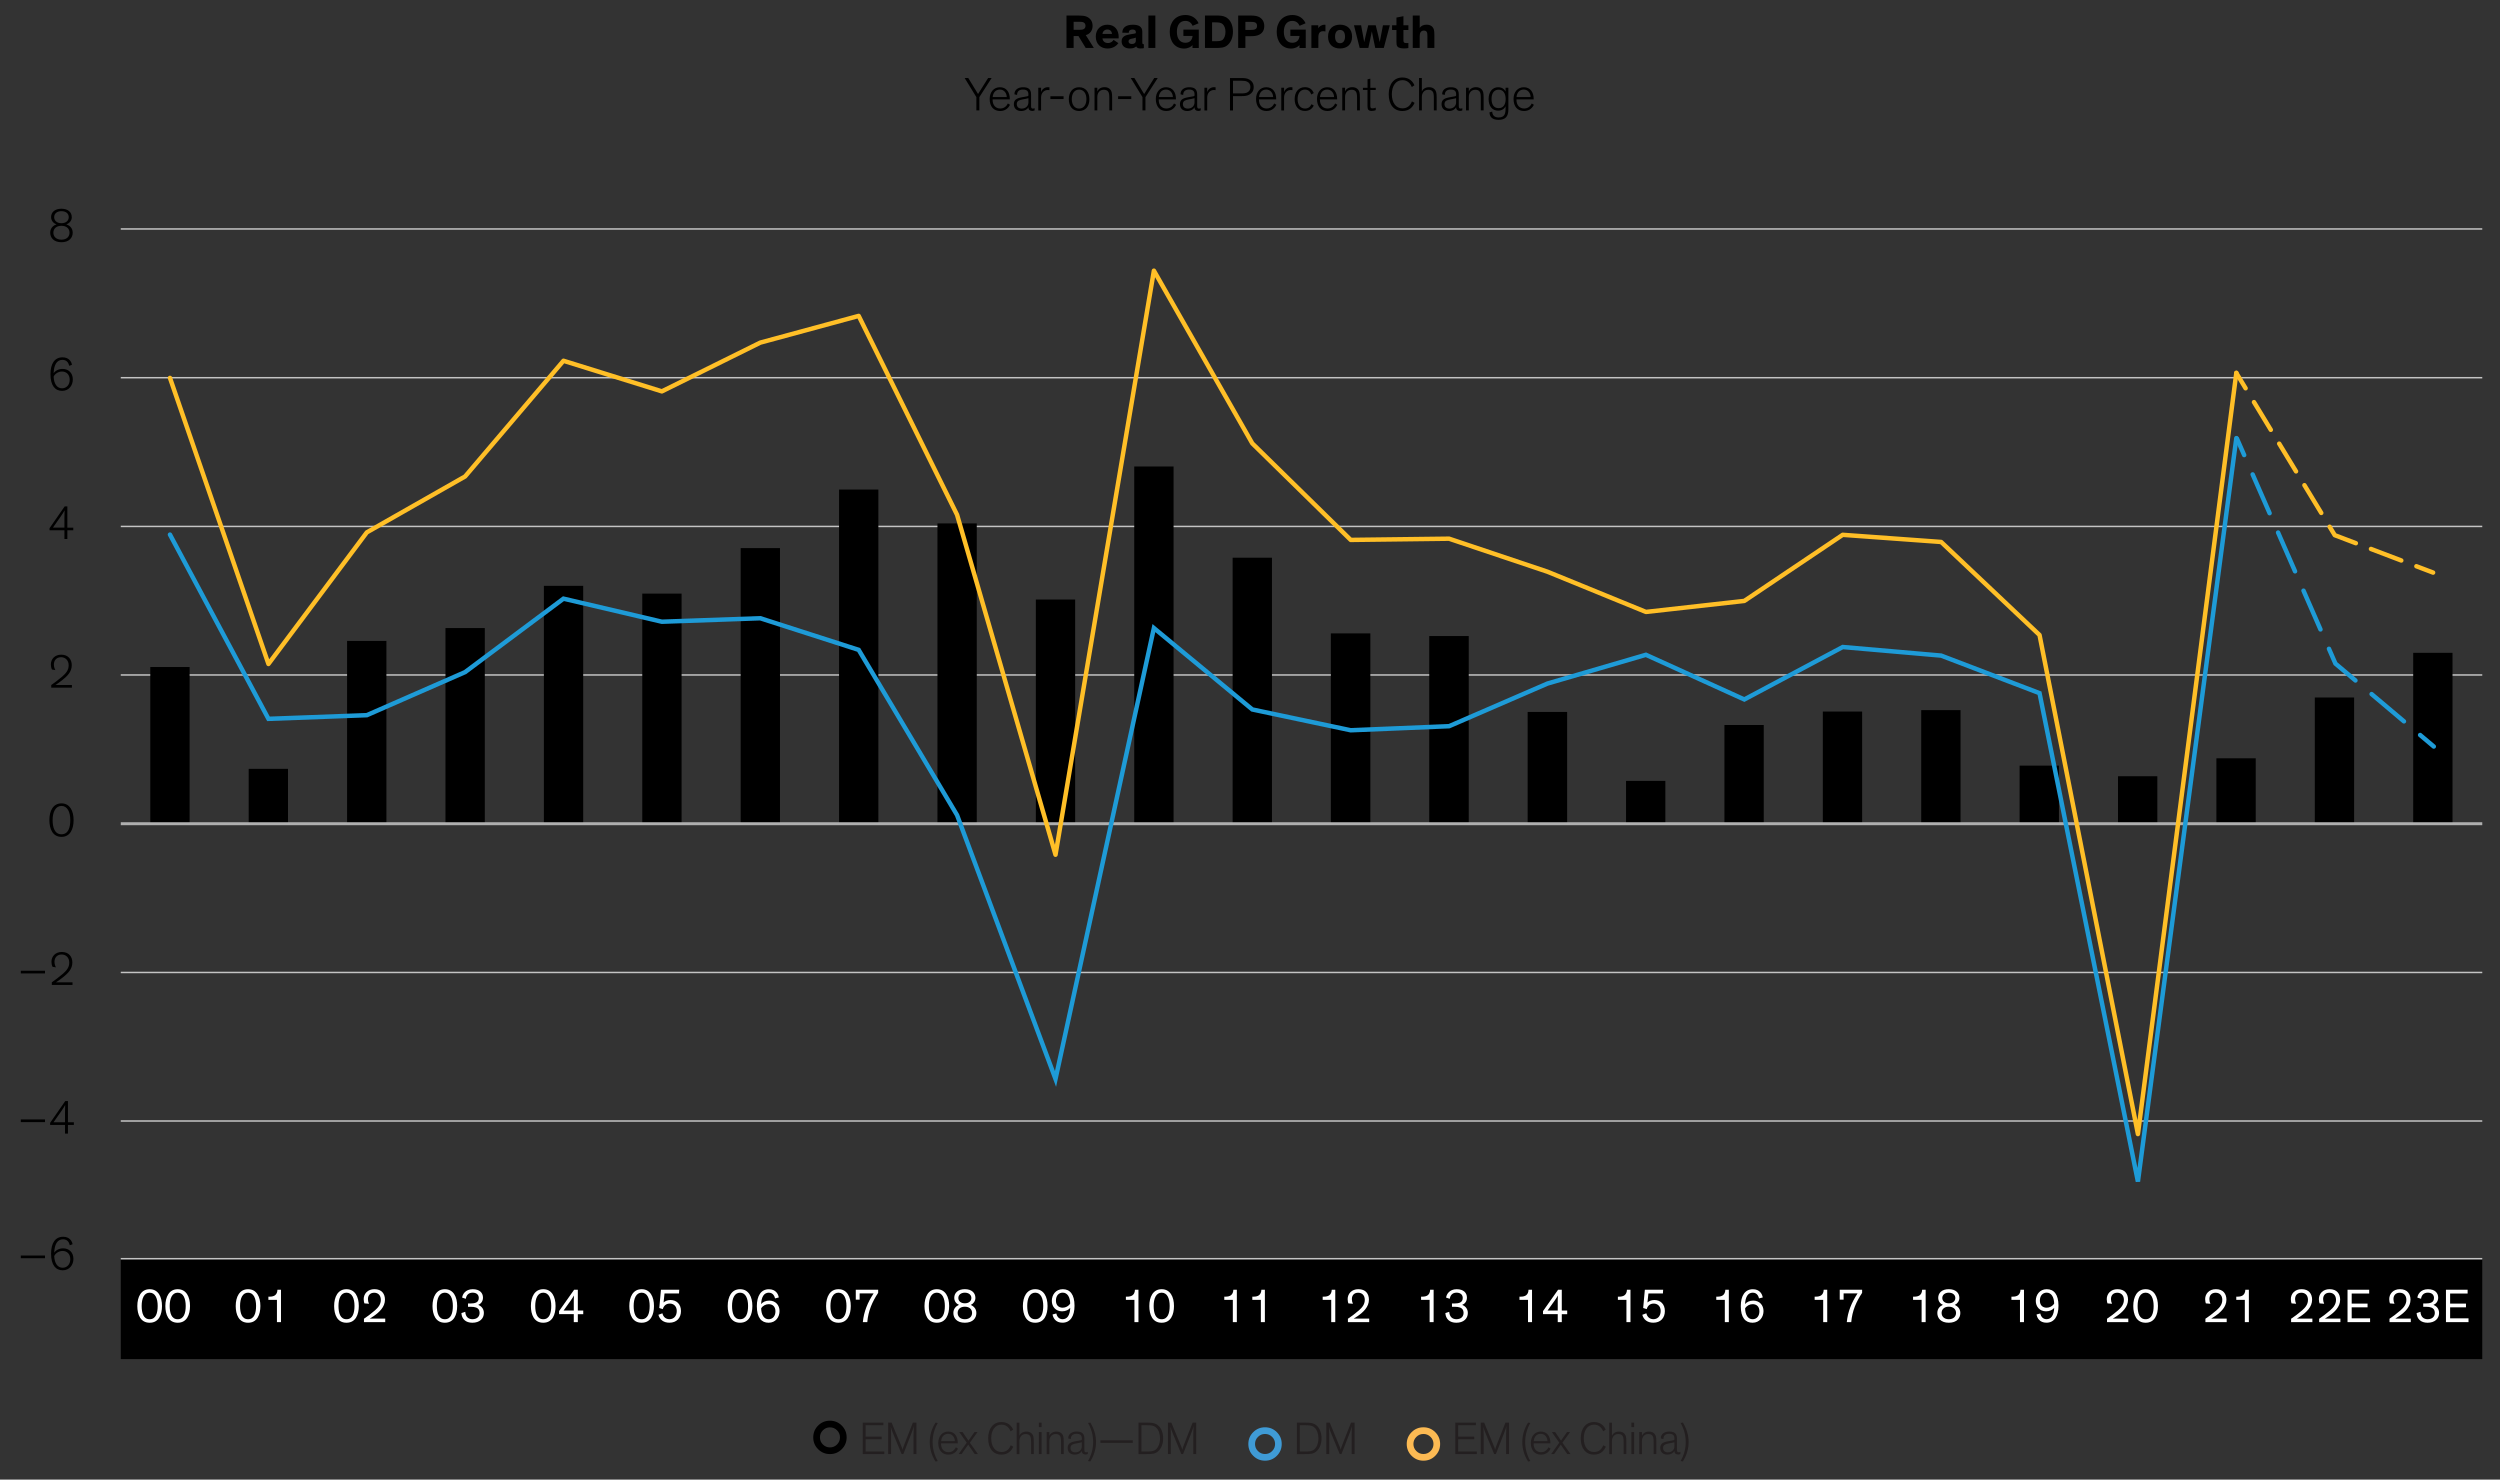 <?xml version="1.0" encoding="UTF-8"?><svg xmlns="http://www.w3.org/2000/svg" viewBox="0 0 840 497.14"><rect x="0" y="0" width="840" height="497.14" fill="#333333" stroke="none"/><defs><style>.f{fill:#fff;}.g{stroke-dasharray:0 0 0 0 0 0 14.21 7.11 14.21 7.11 14.21 7.11;}.g,.h,.i,.j,.k,.l,.m,.n{fill:none;}.g,.h,.k,.l,.m,.n{stroke-linecap:round;stroke-width:1.5px;}.g,.m,.n{stroke:#1e9bd7;}.h,.k,.l{stroke:#ffbf27;stroke-linejoin:round;}.o{fill:#fcba53;}.i{stroke:#afafaf;}.p{fill:#3f9bd6;}.j{stroke:#c4c4c4;stroke-width:.5px;}.k{stroke-dasharray:0 0 0 0 10.89 5.44 10.89 5.44;}.l{stroke-dasharray:0 0 0 0 0 0 10.89 5.44 10.89 5.44 10.89 5.44;}.m{stroke-dasharray:0 0 0 0 14.21 7.11 14.21 7.11;}.q{fill:#231f20;}</style></defs><g id="a"/><g id="b"/><g id="c"/><g id="d"/><g id="e"><rect x="40.58" y="423.16" width="793.46" height="33.5"/><line class="j" x1="40.58" y1="422.92" x2="834.04" y2="422.92"/><line class="j" x1="40.58" y1="376.66" x2="834.04" y2="376.66"/><line class="j" x1="40.58" y1="326.75" x2="834.04" y2="326.75"/><line class="j" x1="40.58" y1="226.79" x2="834.04" y2="226.79"/><line class="j" x1="40.58" y1="176.88" x2="834.04" y2="176.88"/><line class="j" x1="40.58" y1="126.91" x2="834.04" y2="126.91"/><line class="j" x1="40.58" y1="76.93" x2="834.04" y2="76.93"/><path d="M50.5,224.12h13.21v52.65h-13.21v-52.65h0Zm33.06,34.21h13.21v18.44h-13.21v-18.44h0Zm33.06-42.98h13.21v61.43h-13.21v-61.43h0Zm33.06-4.32h13.21v65.74h-13.21v-65.74h0Zm33.06-14.19h13.21v79.94h-13.21v-79.94h0Zm33.06,2.61h13.21v77.33h-13.21v-77.33h0Zm33.06-15.29h13.21v92.62h-13.21v-92.62h0Zm33.06-19.67h13.21v112.29h-13.21v-112.29h0Zm33.06,11.38h13.21v100.91h-13.21v-100.91h0Zm33.06,25.57h13.21v75.34h-13.21v-75.34h0Zm33.06-44.7h13.21v120.04h-13.21v-120.04h0Zm33.06,30.65h13.21v89.4h-13.21v-89.4h0Zm33,25.43h13.27v63.96h-13.27v-63.96h0Zm33.06,.89h13.27v63.07h-13.27v-63.07h0Zm33.06,25.5h13.27v37.57h-13.27v-37.57h0Zm33.06,23.17h13.21v14.4h-13.21v-14.4h0Zm33.06-18.78h13.21v33.18h-13.21v-33.18h0Zm33.06-4.52h13.21v37.71h-13.21v-37.71h0Zm33.06-.48h13.21v38.19h-13.21v-38.19h0Zm33.06,18.65h13.21v19.54h-13.21v-19.54h0Zm33.06,3.57h13.21v15.97h-13.21v-15.97h0Zm33.06-6.03h13.21v22.01h-13.21v-22.01h0Zm33.06-20.43h13.21v42.44h-13.21v-42.44h0Zm33.06-15.01h13.21v57.45h-13.21v-57.45h0Z"/><line class="i" x1="40.58" y1="276.77" x2="834.04" y2="276.77"/><polyline class="n" points="57.11 179.63 90.2 241.53 123.26 240.3 156.27 225.83 189.33 201.15 222.39 208.9 255.46 207.73 288.52 218.36 321.58 273.89 354.65 362.53 387.71 211.03 420.77 238.38 453.84 245.37 486.9 244 519.96 229.67 553.03 220.01 586.09 235.02 619.15 217.4 652.22 220.28 685.28 232.9 718.34 397.01 751.41 147.21"/><polyline class="h" points="57.11 126.98 90.2 223.09 123.26 178.87 156.27 160.09 189.33 121.22 222.39 131.5 255.46 115.12 288.52 106.14 321.58 172.98 354.65 287.19 387.71 90.95 420.77 148.98 453.84 181.41 486.9 181 519.96 192.1 553.03 205.61 586.09 201.91 619.15 179.7 652.22 182.1 685.28 213.36 718.34 381.04 751.41 125.26"/><g><g><path d="M273.25,482.96c0-1.55,.55-2.88,1.64-3.97s2.42-1.64,3.97-1.64,2.88,.55,3.97,1.64c1.1,1.1,1.64,2.42,1.64,3.97s-.55,2.88-1.64,3.97c-1.09,1.1-2.42,1.64-3.97,1.64s-2.88-.55-3.97-1.64c-1.1-1.09-1.64-2.42-1.64-3.97Zm2.25,0c0,.93,.33,1.73,.99,2.38,.66,.66,1.45,.99,2.38,.99s1.73-.33,2.38-.99c.66-.66,.99-1.45,.99-2.38s-.33-1.73-.99-2.38c-.66-.66-1.45-.99-2.38-.99s-1.72,.33-2.38,.99c-.66,.66-.99,1.45-.99,2.38Z"/><path class="q" d="M297.12,488.57h-7.24v-10.57h6.93v.87h-5.96v3.83h5.39v.89h-5.39v4.12h6.27v.87Z"/><path class="q" d="M303.53,488.57h-.59l-2.86-6.9c-.42-1.01-.62-1.65-.76-2.18h-.02c.06,.48,.11,1.49,.11,2.41v6.67h-.98v-10.57h1.15l3.09,7.46c.29,.71,.51,1.21,.59,1.62h.02c.08-.42,.22-.86,.51-1.6l2.94-7.48h1.2v10.57h-.98v-6.39c0-.92,.05-2.44,.09-2.89h-.02c-.11,.42-.37,1.31-.78,2.32l-2.72,6.97Z"/><path class="q" d="M314.33,491.06c-1.31-2.07-1.94-4.26-1.94-6.5s.62-4.45,1.93-6.56l.78,.11c-1.15,1.96-1.74,4.18-1.74,6.41s.58,4.42,1.74,6.41l-.76,.14Z"/><path class="q" d="M321.89,486.75c-.42,.84-1.34,2.01-3.22,2.01-2.08,0-3.42-1.42-3.42-3.93,0-2.25,1.35-3.83,3.34-3.83,2.15,0,3.23,1.65,3.23,3.84v.12h-5.63v.11c0,1.93,1.12,2.88,2.5,2.88s2.15-.93,2.49-1.65l.7,.45Zm-5.66-2.53h4.6c0-1.2-.81-2.46-2.24-2.46-1.35,0-2.24,.96-2.36,2.46Z"/><path class="q" d="M328.6,488.57h-1.1l-2.18-3.16-2.24,3.16h-.99l2.72-3.84-2.5-3.56h1.12l1.97,2.89,2.02-2.89h1.03l-2.57,3.58,2.72,3.83Z"/><path class="q" d="M339.56,480.92c-.48-1.2-1.45-2.24-3.06-2.24-2.13,0-3.45,1.87-3.45,4.6s1.32,4.6,3.45,4.6c1.71,0,2.66-1.06,3.09-2.27l.87,.47c-.54,1.24-1.62,2.67-3.96,2.67-2.86,0-4.48-2.15-4.48-5.47s1.7-5.47,4.48-5.47c2.22,0,3.39,1.31,3.92,2.55l-.86,.56Z"/><path class="q" d="M347.36,488.57h-.92v-3.98c0-1.17-.08-1.85-.47-2.27-.28-.31-.71-.48-1.32-.48-.67,0-1.17,.23-1.51,.61-.44,.45-.62,1.1-.62,1.73v4.4h-.92v-10.57h.92v4.4c.28-.71,1.09-1.4,2.35-1.4,.76,0,1.4,.23,1.83,.71,.47,.53,.65,1.03,.65,2.67v4.18Z"/><path class="q" d="M349.97,479.52h-.92v-1.52h.92v1.52Zm0,9.05h-.92v-7.4h.92v7.4Z"/><path class="q" d="M357.43,488.57h-.92v-3.98c0-1.17-.08-1.85-.47-2.27-.28-.31-.71-.48-1.32-.48-.67,0-1.17,.23-1.51,.61-.44,.45-.62,1.1-.62,1.73v4.4h-.92v-7.4h.92v1.23c.28-.71,1.09-1.4,2.35-1.4,.76,0,1.4,.23,1.83,.71,.47,.53,.65,1.03,.65,2.67v4.18Z"/><path class="q" d="M358.92,483.32c-.03-1.46,1.18-2.32,2.8-2.32,1.52,0,2.63,.47,2.63,2.33v3.69c0,.61,.05,.96,.59,.96,.25,0,.48-.09,.56-.14v.71c-.17,.09-.45,.17-.79,.17-.72,0-1.24-.39-1.21-1.2h-.02c-.27,.58-1.07,1.23-2.39,1.23-1.46,0-2.36-.87-2.36-2.24,0-.64,.2-1.12,.56-1.45,.48-.44,1.23-.64,2.13-.81l1.7-.31c.26-.05,.37-.08,.37-.4v-.23c0-1.03-.48-1.55-1.8-1.55-1.24,0-1.9,.65-1.9,1.76l-.86-.2Zm4.56,1.28c-.14,.05-.34,.11-.93,.22l-.92,.17c-.51,.09-.98,.2-1.32,.39-.37,.22-.62,.54-.62,1.13,0,.98,.67,1.48,1.62,1.48,1.21,0,2.18-.79,2.18-2.02v-1.37Z"/><path class="q" d="M365.56,490.92c1.17-1.99,1.74-4.21,1.74-6.41s-.59-4.45-1.74-6.41l.78-.11c1.31,2.11,1.93,4.35,1.93,6.56s-.64,4.43-1.94,6.5l-.76-.14Z"/><path class="q" d="M380.61,484.81h-10.87v-.87h10.87v.87Z"/><path class="q" d="M382.54,488.57v-10.57h2.74c1.41,0,2.38,.05,3.25,.53,1.59,.86,2.29,2.8,2.29,4.73,0,1.77-.56,3.28-1.54,4.23-1.11,1.09-2.26,1.09-4.32,1.09h-2.41Zm.98-.87h1.7c1.41,0,2.39,0,3.2-.73,.76-.65,1.35-2.01,1.35-3.67,0-1.49-.46-2.91-1.35-3.67-.84-.73-1.76-.76-3.56-.76h-1.34v8.83Z"/><path class="q" d="M397.52,488.57h-.59l-2.86-6.9c-.42-1.01-.62-1.65-.76-2.18h-.02c.06,.48,.11,1.49,.11,2.41v6.67h-.98v-10.57h1.15l3.09,7.46c.29,.71,.51,1.21,.59,1.62h.02c.08-.42,.22-.86,.51-1.6l2.94-7.48h1.2v10.57h-.98v-6.39c0-.92,.05-2.44,.09-2.89h-.02c-.11,.42-.37,1.31-.78,2.32l-2.72,6.97Z"/><path class="p" d="M419.44,485.18c0-1.55,.55-2.88,1.64-3.97s2.42-1.64,3.97-1.64,2.88,.55,3.97,1.64c1.1,1.1,1.64,2.42,1.64,3.97s-.55,2.88-1.64,3.97c-1.09,1.1-2.42,1.64-3.97,1.64s-2.88-.55-3.97-1.64c-1.1-1.09-1.64-2.42-1.64-3.97Zm2.25,0c0,.93,.33,1.73,.99,2.38,.66,.66,1.45,.99,2.38,.99s1.73-.33,2.38-.99c.66-.66,.99-1.45,.99-2.38s-.33-1.73-.99-2.38c-.66-.66-1.45-.99-2.38-.99s-1.72,.33-2.38,.99c-.66,.66-.99,1.45-.99,2.38Z"/><path class="q" d="M435.76,488.57v-10.57h2.74c1.41,0,2.38,.05,3.25,.53,1.59,.86,2.29,2.8,2.29,4.73,0,1.77-.56,3.28-1.54,4.23-1.11,1.09-2.26,1.09-4.32,1.09h-2.41Zm.98-.87h1.7c1.41,0,2.39,0,3.2-.73,.76-.65,1.35-2.01,1.35-3.67,0-1.49-.46-2.91-1.35-3.67-.84-.73-1.76-.76-3.56-.76h-1.34v8.83Z"/><path class="q" d="M450.74,488.57h-.59l-2.86-6.9c-.42-1.01-.62-1.65-.76-2.18h-.02c.06,.48,.11,1.49,.11,2.41v6.67h-.98v-10.57h1.15l3.09,7.46c.3,.71,.51,1.21,.59,1.62h.02c.08-.42,.22-.86,.51-1.6l2.94-7.48h1.2v10.57h-.98v-6.39c0-.92,.04-2.44,.09-2.89h-.02c-.11,.42-.37,1.31-.78,2.32l-2.72,6.97Z"/><path class="o" d="M472.66,485.18c0-1.55,.55-2.88,1.64-3.97s2.42-1.64,3.97-1.64,2.88,.55,3.97,1.64c1.1,1.1,1.64,2.42,1.64,3.97s-.55,2.88-1.64,3.97c-1.09,1.1-2.42,1.64-3.97,1.64s-2.88-.55-3.97-1.64c-1.1-1.09-1.64-2.42-1.64-3.97Zm2.25,0c0,.93,.33,1.73,.99,2.38,.66,.66,1.45,.99,2.38,.99s1.73-.33,2.38-.99c.66-.66,.99-1.45,.99-2.38s-.33-1.73-.99-2.38c-.66-.66-1.45-.99-2.38-.99s-1.72,.33-2.38,.99c-.66,.66-.99,1.45-.99,2.38Z"/><path class="q" d="M496.22,488.57h-7.24v-10.57h6.93v.87h-5.96v3.83h5.39v.89h-5.39v4.12h6.27v.87Z"/><path class="q" d="M502.63,488.57h-.59l-2.86-6.9c-.42-1.01-.62-1.65-.76-2.18h-.02c.06,.48,.11,1.49,.11,2.41v6.67h-.98v-10.57h1.15l3.09,7.46c.29,.71,.51,1.21,.59,1.62h.02c.08-.42,.22-.86,.51-1.6l2.94-7.48h1.2v10.57h-.98v-6.39c0-.92,.05-2.44,.09-2.89h-.02c-.11,.42-.37,1.31-.78,2.32l-2.72,6.97Z"/><path class="q" d="M513.43,491.06c-1.31-2.07-1.94-4.26-1.94-6.5s.62-4.45,1.93-6.56l.78,.11c-1.15,1.96-1.74,4.18-1.74,6.41s.58,4.42,1.74,6.41l-.76,.14Z"/><path class="q" d="M521,486.75c-.42,.84-1.34,2.01-3.22,2.01-2.08,0-3.42-1.42-3.42-3.93,0-2.25,1.35-3.83,3.34-3.83,2.15,0,3.23,1.65,3.23,3.84v.12h-5.63v.11c0,1.93,1.12,2.88,2.5,2.88s2.15-.93,2.49-1.65l.7,.45Zm-5.66-2.53h4.6c0-1.2-.81-2.46-2.24-2.46-1.35,0-2.24,.96-2.36,2.46Z"/><path class="q" d="M527.7,488.57h-1.1l-2.18-3.16-2.24,3.16h-.99l2.72-3.84-2.5-3.56h1.12l1.97,2.89,2.02-2.89h1.03l-2.57,3.58,2.72,3.83Z"/><path class="q" d="M538.66,480.92c-.48-1.2-1.45-2.24-3.06-2.24-2.13,0-3.45,1.87-3.45,4.6s1.32,4.6,3.45,4.6c1.71,0,2.66-1.06,3.09-2.27l.87,.47c-.54,1.24-1.62,2.67-3.96,2.67-2.86,0-4.48-2.15-4.48-5.47s1.7-5.47,4.48-5.47c2.22,0,3.39,1.31,3.92,2.55l-.86,.56Z"/><path class="q" d="M546.46,488.57h-.92v-3.98c0-1.17-.08-1.85-.47-2.27-.28-.31-.71-.48-1.32-.48-.67,0-1.17,.23-1.51,.61-.44,.45-.62,1.1-.62,1.73v4.4h-.92v-10.57h.92v4.4c.28-.71,1.09-1.4,2.35-1.4,.76,0,1.4,.23,1.83,.71,.47,.53,.65,1.03,.65,2.67v4.18Z"/><path class="q" d="M549.07,479.52h-.92v-1.52h.92v1.52Zm0,9.05h-.92v-7.4h.92v7.4Z"/><path class="q" d="M556.54,488.57h-.92v-3.98c0-1.17-.08-1.85-.47-2.27-.28-.31-.71-.48-1.32-.48-.67,0-1.17,.23-1.51,.61-.44,.45-.62,1.1-.62,1.73v4.4h-.92v-7.4h.92v1.23c.28-.71,1.09-1.4,2.35-1.4,.76,0,1.4,.23,1.83,.71,.47,.53,.65,1.03,.65,2.67v4.18Z"/><path class="q" d="M558.03,483.32c-.03-1.46,1.18-2.32,2.8-2.32,1.52,0,2.63,.47,2.63,2.33v3.69c0,.61,.05,.96,.59,.96,.25,0,.48-.09,.56-.14v.71c-.17,.09-.45,.17-.79,.17-.72,0-1.24-.39-1.21-1.2h-.02c-.27,.58-1.07,1.23-2.39,1.23-1.46,0-2.36-.87-2.36-2.24,0-.64,.2-1.12,.56-1.45,.48-.44,1.23-.64,2.13-.81l1.7-.31c.26-.05,.37-.08,.37-.4v-.23c0-1.03-.48-1.55-1.8-1.55-1.24,0-1.9,.65-1.9,1.76l-.86-.2Zm4.56,1.28c-.14,.05-.34,.11-.93,.22l-.92,.17c-.51,.09-.98,.2-1.32,.39-.37,.22-.62,.54-.62,1.13,0,.98,.67,1.48,1.62,1.48,1.21,0,2.18-.79,2.18-2.02v-1.37Z"/><path class="q" d="M564.67,490.92c1.17-1.99,1.74-4.21,1.74-6.41s-.59-4.45-1.74-6.41l.78-.11c1.31,2.11,1.93,4.35,1.93,6.56s-.64,4.43-1.94,6.5l-.76-.14Z"/></g><g><path d="M360.74,12.1v4h-2.4V5.22h4.08c1.22,0,2.02,.11,2.59,.34,1.26,.51,2.1,1.52,2.1,3.12s-.88,2.74-2.29,3.12l2.71,4.31h-2.74l-2.43-4h-1.62Zm0-2.08h1.9c.61,0,1.18-.03,1.57-.29,.32-.21,.51-.54,.51-1.06s-.19-.85-.51-1.06c-.38-.26-.96-.29-1.57-.29h-1.9v2.69Z"/><path d="M375.78,14.49c-.45,.64-1.55,1.81-3.65,1.81-2.24,0-3.95-1.47-3.95-4.03,0-2.38,1.63-3.97,3.91-3.97,2.51,0,3.79,1.81,3.79,4.13,0,.16,0,.34-.02,.48h-5.43c.08,.83,.69,1.55,1.84,1.55,1.02,0,1.63-.61,1.89-1.06l1.62,1.09Zm-5.35-3.09h3.19c-.05-.88-.61-1.49-1.55-1.49s-1.6,.69-1.63,1.49Z"/><path d="M383.82,14.2c0,.48,.06,.64,.4,.64h.11v1.34c-.34,.06-.67,.1-1.09,.1-.67,0-1.3-.13-1.46-.69h-.02c-.35,.37-.99,.7-2.15,.7-1.68,0-2.75-.88-2.75-2.43,0-.83,.35-1.38,.96-1.74,.46-.27,.98-.43,1.87-.58l1.47-.24c.42-.06,.48-.11,.48-.35v-.13c0-.58-.32-.9-1.12-.9s-1.26,.34-1.26,1.1l-2.16-.02c-.03-1.76,1.33-2.69,3.52-2.69,1.95,0,3.19,.61,3.19,2.34v3.54Zm-2.18-1.55c-.16,.06-.35,.13-.85,.24l-.53,.11c-.3,.06-.56,.13-.75,.26-.21,.13-.32,.34-.32,.62,0,.62,.46,.9,1.14,.9,.77,0,1.31-.35,1.31-1.15v-.98Z"/><path d="M388.2,16.1h-2.34V5.22h2.34v10.88Z"/><path d="M398.23,5.03c2.42,0,3.84,1.31,4.5,2.79l-2.02,.85c-.45-1.07-1.26-1.65-2.45-1.65-1.79,0-2.83,1.38-2.83,3.65s1.01,3.7,2.85,3.7c1.58,0,2.3-1.01,2.43-2.3h-3.09v-2.13h5.17v6.18h-2.11v-.96c-.46,.56-1.47,1.15-2.83,1.15-2.98,0-4.82-2.31-4.82-5.63s2.05-5.63,5.2-5.63Z"/><path d="M404.87,16.1V5.22h4c.98,0,2,.05,2.9,.5,1.68,.82,2.5,2.77,2.5,4.91,0,1.87-.61,3.36-1.62,4.34-1.15,1.14-2.46,1.14-4.48,1.14h-3.3Zm2.4-2.26h1.1c1.1,0,1.98-.02,2.53-.56,.46-.46,.86-1.38,.86-2.59,0-1.15-.37-2.1-.98-2.62-.56-.48-1.33-.56-2.59-.56h-.93v6.34Z"/><path d="M418.45,12.17v3.94h-2.42V5.22h4.16c1.18,0,1.97,.13,2.54,.35,1.25,.5,2.06,1.57,2.06,3.15,0,1.38-.51,2.24-1.52,2.85-.88,.51-1.89,.59-3.22,.59h-1.62Zm0-4.83v2.71h1.91c.53,0,.98-.03,1.31-.19,.46-.19,.7-.53,.7-1.15,0-.67-.26-1.01-.72-1.2-.34-.13-.78-.16-1.31-.16h-1.89Z"/><path d="M434.17,5.03c2.42,0,3.84,1.31,4.5,2.79l-2.02,.85c-.45-1.07-1.26-1.65-2.45-1.65-1.79,0-2.83,1.38-2.83,3.65s1.01,3.7,2.85,3.7c1.58,0,2.3-1.01,2.43-2.3h-3.09v-2.13h5.17v6.18h-2.11v-.96c-.46,.56-1.47,1.15-2.83,1.15-2.98,0-4.82-2.31-4.82-5.63s2.05-5.63,5.2-5.63Z"/><path d="M442.94,8.49v1.04c.21-.58,1.07-1.22,2.14-1.22,.1,0,.18,0,.27,.02v2.24c-.26-.06-.54-.1-.75-.1-.9,0-1.34,.43-1.52,1.07-.08,.29-.11,.64-.11,1.02v3.54h-2.34v-7.62h2.31Z"/><path d="M450.25,8.29c2.4,0,4.05,1.46,4.05,4.03s-1.65,3.97-4.05,3.97-4.03-1.39-4.03-3.97,1.63-4.03,4.03-4.03Zm0,6.23c1.07,0,1.68-.83,1.68-2.22s-.59-2.24-1.68-2.24-1.67,.83-1.67,2.24,.59,2.22,1.67,2.22Z"/><path d="M461.46,13.16c-.16-.77-.35-1.78-.51-2.59h-.02c-.18,.77-.34,1.79-.53,2.62l-.64,2.91h-2.91l-1.92-7.62h2.4l.61,3.3c.14,.78,.27,1.55,.43,2.34h.02c.18-.75,.32-1.46,.54-2.39l.8-3.25h2.5l.82,3.28c.26,1.01,.35,1.57,.53,2.35h.02c.16-.77,.26-1.3,.46-2.4l.62-3.23h2.3l-2.02,7.62h-2.88l-.62-2.95Z"/><path d="M473.21,16.14c-.32,.06-.85,.13-1.41,.13-.91,0-1.87-.13-2.27-.66-.29-.38-.32-.8-.32-1.57v-3.97h-1.47v-1.58h1.47v-2.59l2.34-.46v3.06h1.67v1.58h-1.67v3.38c0,.43,.05,.64,.19,.78,.16,.18,.45,.24,.88,.24,.27,0,.48-.02,.59-.03v1.7Z"/><path d="M481.95,16.1h-2.34v-3.84c0-1.17-.05-1.98-1.2-1.98-.98,0-1.39,.77-1.39,1.81v4.02h-2.34V5.22h2.34v4.16c.37-.59,1.17-1.09,2.26-1.09,.88,0,1.55,.24,2,.74,.48,.54,.67,1.07,.67,2.75v4.32Z"/><path d="M329.07,37.1h-1.01v-4.47l-3.94-6.42h1.22l3.28,5.39,3.39-5.39h1.18l-4.13,6.42v4.47Z"/><path d="M339.36,35.23c-.43,.86-1.38,2.07-3.31,2.07-2.14,0-3.52-1.46-3.52-4.05,0-2.32,1.39-3.94,3.44-3.94,2.21,0,3.33,1.7,3.33,3.95v.13h-5.79v.11c0,1.99,1.15,2.96,2.58,2.96s2.21-.96,2.56-1.7l.72,.46Zm-5.83-2.61h4.74c0-1.23-.83-2.53-2.3-2.53-1.39,0-2.3,.99-2.43,2.53Z"/><path d="M340.85,31.69c-.03-1.5,1.22-2.38,2.88-2.38,1.57,0,2.71,.48,2.71,2.4v3.79c0,.62,.05,.99,.61,.99,.26,0,.5-.1,.58-.14v.74c-.18,.1-.46,.18-.82,.18-.74,0-1.28-.4-1.25-1.23h-.02c-.27,.59-1.1,1.26-2.46,1.26-1.5,0-2.43-.9-2.43-2.31,0-.66,.21-1.15,.58-1.49,.5-.45,1.26-.66,2.19-.83l1.74-.32c.27-.05,.38-.08,.38-.42v-.24c0-1.06-.5-1.6-1.86-1.6-1.28,0-1.95,.67-1.95,1.81l-.88-.21Zm4.69,1.31c-.14,.05-.35,.11-.96,.22l-.94,.18c-.53,.1-1.01,.21-1.36,.4-.38,.22-.64,.56-.64,1.17,0,1.01,.69,1.52,1.67,1.52,1.25,0,2.24-.82,2.24-2.08v-1.41Z"/><path d="M352.62,30.29c-.18-.03-.35-.05-.53-.05-1.33,0-2.29,1.02-2.29,2.56v4.31h-.94v-7.62h.94v1.47c.27-.9,1.15-1.67,2.3-1.67,.18,0,.34,.02,.51,.05v.94Z"/><path d="M357.36,33.28h-4.43v-.94h4.43v.94Z"/><path d="M362.58,29.31c2.14,0,3.46,1.6,3.46,4.02s-1.3,3.97-3.46,3.97-3.46-1.57-3.46-3.97,1.31-4.02,3.46-4.02Zm0,7.17c1.47,0,2.46-1.2,2.46-3.17s-.96-3.2-2.46-3.2-2.46,1.22-2.46,3.2,.99,3.17,2.46,3.17Z"/><path d="M373.67,37.1h-.94v-4.1c0-1.2-.08-1.9-.48-2.34-.29-.32-.74-.5-1.36-.5-.69,0-1.2,.24-1.55,.62-.45,.46-.64,1.14-.64,1.78v4.53h-.94v-7.62h.94v1.26c.29-.74,1.12-1.44,2.42-1.44,.78,0,1.44,.24,1.89,.74,.48,.54,.67,1.06,.67,2.75v4.31Z"/><path d="M380.11,33.28h-4.43v-.94h4.43v.94Z"/><path d="M384.88,37.1h-1.01v-4.47l-3.94-6.42h1.22l3.28,5.39,3.39-5.39h1.18l-4.13,6.42v4.47Z"/><path d="M395.18,35.23c-.43,.86-1.38,2.07-3.31,2.07-2.14,0-3.52-1.46-3.52-4.05,0-2.32,1.39-3.94,3.44-3.94,2.21,0,3.33,1.7,3.33,3.95v.13h-5.79v.11c0,1.99,1.15,2.96,2.58,2.96s2.21-.96,2.56-1.7l.72,.46Zm-5.83-2.61h4.74c0-1.23-.83-2.53-2.3-2.53-1.39,0-2.3,.99-2.43,2.53Z"/><path d="M396.66,31.69c-.03-1.5,1.22-2.38,2.88-2.38,1.57,0,2.71,.48,2.71,2.4v3.79c0,.62,.05,.99,.61,.99,.26,0,.5-.1,.58-.14v.74c-.18,.1-.46,.18-.82,.18-.74,0-1.28-.4-1.25-1.23h-.02c-.27,.59-1.1,1.26-2.46,1.26-1.5,0-2.43-.9-2.43-2.31,0-.66,.21-1.15,.58-1.49,.5-.45,1.26-.66,2.19-.83l1.75-.32c.27-.05,.38-.08,.38-.42v-.24c0-1.06-.5-1.6-1.86-1.6-1.28,0-1.95,.67-1.95,1.81l-.88-.21Zm4.69,1.31c-.14,.05-.35,.11-.96,.22l-.94,.18c-.53,.1-1.01,.21-1.36,.4-.38,.22-.64,.56-.64,1.17,0,1.01,.69,1.52,1.67,1.52,1.25,0,2.24-.82,2.24-2.08v-1.41Z"/><path d="M408.44,30.29c-.18-.03-.35-.05-.53-.05-1.33,0-2.29,1.02-2.29,2.56v4.31h-.94v-7.62h.94v1.47c.27-.9,1.15-1.67,2.31-1.67,.18,0,.34,.02,.51,.05v.94Z"/><path d="M414.29,32.29v4.82h-1.02v-10.88h4c.91,0,1.83,.06,2.61,.56,.85,.51,1.36,1.31,1.36,2.48s-.51,1.95-1.36,2.46c-.78,.5-1.7,.56-2.61,.56h-2.98Zm0-.9h2.75c1.07,0,1.54-.11,1.98-.3,.7-.34,1.12-.94,1.12-1.84s-.42-1.5-1.12-1.82c-.45-.21-.91-.3-1.98-.3h-2.75v4.27Z"/><path d="M428.86,35.23c-.43,.86-1.38,2.07-3.31,2.07-2.15,0-3.52-1.46-3.52-4.05,0-2.32,1.39-3.94,3.44-3.94,2.21,0,3.33,1.7,3.33,3.95v.13h-5.79v.11c0,1.99,1.15,2.96,2.58,2.96s2.21-.96,2.56-1.7l.72,.46Zm-5.83-2.61h4.74c0-1.23-.83-2.53-2.3-2.53-1.39,0-2.31,.99-2.43,2.53Z"/><path d="M434.27,30.29c-.18-.03-.35-.05-.53-.05-1.33,0-2.29,1.02-2.29,2.56v4.31h-.94v-7.62h.94v1.47c.27-.9,1.15-1.67,2.3-1.67,.18,0,.34,.02,.51,.05v.94Z"/><path d="M440.6,31.77c-.38-1.07-1.07-1.67-2.14-1.67-1.5,0-2.47,1.22-2.47,3.2s.99,3.17,2.47,3.17c1.06,0,1.73-.48,2.21-1.46l.75,.46c-.54,1.12-1.54,1.81-2.96,1.81-2.13,0-3.46-1.54-3.46-3.97s1.36-4.02,3.46-4.02c1.49,0,2.48,.74,2.96,1.98l-.82,.48Z"/><path d="M449.34,35.23c-.43,.86-1.38,2.07-3.31,2.07-2.14,0-3.52-1.46-3.52-4.05,0-2.32,1.39-3.94,3.44-3.94,2.21,0,3.33,1.7,3.33,3.95v.13h-5.79v.11c0,1.99,1.15,2.96,2.58,2.96s2.21-.96,2.56-1.7l.72,.46Zm-5.83-2.61h4.74c0-1.23-.83-2.53-2.31-2.53-1.39,0-2.3,.99-2.43,2.53Z"/><path d="M456.91,37.1h-.94v-4.1c0-1.2-.08-1.9-.48-2.34-.29-.32-.74-.5-1.36-.5-.69,0-1.2,.24-1.55,.62-.45,.46-.64,1.14-.64,1.78v4.53h-.94v-7.62h.94v1.26c.29-.74,1.12-1.44,2.42-1.44,.78,0,1.44,.24,1.89,.74,.48,.54,.67,1.06,.67,2.75v4.31Z"/><path d="M457.95,29.49h1.54v-2.85l.94-.21v3.06h1.82v.74h-1.82v5.15c0,.38,.02,.66,.14,.83,.11,.14,.29,.21,.59,.21,.46,0,.88-.14,1.09-.26v.85c-.27,.13-.72,.26-1.38,.26-.48,0-.85-.1-1.09-.37-.21-.24-.3-.61-.3-1.17v-5.51h-1.54v-.74Z"/><path d="M474.36,29.23c-.5-1.23-1.49-2.3-3.15-2.3-2.19,0-3.55,1.92-3.55,4.74s1.36,4.74,3.55,4.74c1.76,0,2.74-1.09,3.19-2.34l.9,.48c-.56,1.28-1.67,2.75-4.08,2.75-2.95,0-4.61-2.21-4.61-5.63s1.74-5.63,4.61-5.63c2.29,0,3.49,1.34,4.03,2.62l-.88,.58Z"/><path d="M482.71,37.1h-.94v-4.1c0-1.2-.08-1.9-.48-2.34-.29-.32-.74-.5-1.36-.5-.69,0-1.2,.24-1.55,.62-.45,.46-.64,1.14-.64,1.78v4.53h-.94v-10.88h.94v4.53c.29-.74,1.12-1.44,2.42-1.44,.78,0,1.44,.24,1.89,.74,.48,.54,.67,1.06,.67,2.75v4.31Z"/><path d="M484.56,31.69c-.03-1.5,1.22-2.38,2.88-2.38,1.57,0,2.71,.48,2.71,2.4v3.79c0,.62,.05,.99,.61,.99,.26,0,.5-.1,.58-.14v.74c-.18,.1-.46,.18-.82,.18-.74,0-1.28-.4-1.25-1.23h-.02c-.27,.59-1.1,1.26-2.46,1.26-1.5,0-2.43-.9-2.43-2.31,0-.66,.21-1.15,.58-1.49,.5-.45,1.26-.66,2.19-.83l1.75-.32c.27-.05,.38-.08,.38-.42v-.24c0-1.06-.5-1.6-1.86-1.6-1.28,0-1.95,.67-1.95,1.81l-.88-.21Zm4.69,1.31c-.14,.05-.35,.11-.96,.22l-.94,.18c-.53,.1-1.01,.21-1.36,.4-.38,.22-.64,.56-.64,1.17,0,1.01,.69,1.52,1.66,1.52,1.25,0,2.24-.82,2.24-2.08v-1.41Z"/><path d="M498.49,37.1h-.94v-4.1c0-1.2-.08-1.9-.48-2.34-.29-.32-.74-.5-1.36-.5-.69,0-1.2,.24-1.55,.62-.45,.46-.64,1.14-.64,1.78v4.53h-.94v-7.62h.94v1.26c.29-.74,1.12-1.44,2.42-1.44,.78,0,1.44,.24,1.89,.74,.48,.54,.67,1.06,.67,2.75v4.31Z"/><path d="M506.81,36.8c0,2.38-1.02,3.47-3.28,3.47s-2.99-1.09-3.07-2.51l.91-.26c.1,1.1,.61,1.97,2.16,1.97,2.08,0,2.34-1.36,2.34-3.01v-.78c-.4,.9-1.25,1.5-2.5,1.5-1.94,0-3.2-1.46-3.2-3.92s1.33-3.95,3.22-3.95c1.22,0,2.08,.61,2.48,1.42v-1.25h.94v7.32Zm-3.25-6.67c-1.47,0-2.4,1.09-2.4,3.1s.86,3.11,2.37,3.11,2.37-1.1,2.37-3.09-.91-3.12-2.34-3.12Z"/><path d="M515.38,35.23c-.43,.86-1.38,2.07-3.31,2.07-2.14,0-3.52-1.46-3.52-4.05,0-2.32,1.39-3.94,3.44-3.94,2.21,0,3.33,1.7,3.33,3.95v.13h-5.79v.11c0,1.99,1.15,2.96,2.58,2.96s2.21-.96,2.56-1.7l.72,.46Zm-5.83-2.61h4.74c0-1.23-.83-2.53-2.31-2.53-1.39,0-2.3,.99-2.43,2.53Z"/></g><g><path d="M15.12,422.76H6.99v-.9H15.12v.9Z"/><path d="M23.45,418.42c-.14-.56-.51-2.02-2.27-2.02-1.95,0-2.87,1.79-2.96,4.5,.51-.8,1.63-1.46,3.01-1.46,1.84,0,3.44,1.23,3.44,3.55,0,1.98-1.3,3.83-3.6,3.83s-3.91-1.7-3.91-5.59c0-3.57,1.41-5.68,4.07-5.68,2.19,0,3.01,1.55,3.15,2.51l-.93,.35Zm-2.39,7.54c1.42,0,2.56-1.1,2.56-2.87,0-1.86-1.22-2.77-2.58-2.77s-2.5,.91-2.82,1.73c.11,2.38,1.1,3.91,2.83,3.91Z"/></g><g><path d="M15.12,377.03H6.99v-.9H15.12v.9Z"/><path d="M22.83,380.9h-.98v-2.93h-5.01v-.69l5.09-7.33h.9v7.14h1.99v.88h-1.99v2.93Zm-.98-3.81v-3.62c0-.86,.02-1.71,.06-2.18h-.02c-.21,.43-.71,1.2-1.33,2.11l-2.58,3.68h3.86Z"/></g><g><path d="M15.12,327.07H6.99v-.9H15.12v.9Z"/><path d="M17.66,324.86c-.27-.58-.37-1.15-.37-1.73,0-1.79,1.33-3.27,3.47-3.27,2.4,0,3.55,1.62,3.55,3.54,0,2.29-1.58,3.7-3.12,4.95-1.01,.8-2,1.49-2.38,1.71h5.55v.88h-6.95v-.88c.85-.56,2.38-1.74,3.76-2.9,1.15-1.04,2.1-2.05,2.1-3.73s-1.14-2.72-2.54-2.72c-1.62,0-2.43,1.14-2.43,2.45,0,.86,.32,1.6,.51,1.87l-1.15-.18Z"/></g><path d="M16.59,275.56c0-3.17,1.3-5.63,4.07-5.63s4.07,2.47,4.07,5.63c0,2.93-1.1,5.63-4.07,5.63s-4.07-2.71-4.07-5.63Zm1.09-.03c0,2.46,.67,4.79,2.98,4.79s2.96-2.32,2.96-4.79c0-2.66-.96-4.74-2.96-4.74s-2.98,2.08-2.98,4.74Z"/><path d="M17.46,224.97c-.27-.58-.37-1.15-.37-1.73,0-1.79,1.33-3.27,3.47-3.27,2.4,0,3.55,1.62,3.55,3.54,0,2.29-1.58,3.7-3.12,4.95-1.01,.8-2,1.49-2.38,1.71h5.55v.88h-6.95v-.88c.85-.56,2.38-1.74,3.76-2.9,1.15-1.04,2.1-2.05,2.1-3.73s-1.14-2.72-2.54-2.72c-1.62,0-2.43,1.14-2.43,2.45,0,.86,.32,1.6,.51,1.87l-1.15-.18Z"/><path d="M22.63,181.1h-.98v-2.93h-5.01v-.69l5.09-7.33h.9v7.14h1.99v.88h-1.99v2.93Zm-.98-3.81v-3.62c0-.86,.02-1.71,.06-2.18h-.02c-.21,.43-.71,1.2-1.33,2.11l-2.58,3.68h3.86Z"/><path d="M23.25,122.93c-.14-.56-.51-2.02-2.27-2.02-1.95,0-2.87,1.79-2.96,4.5,.51-.8,1.63-1.46,3.01-1.46,1.84,0,3.44,1.23,3.44,3.55,0,1.98-1.3,3.83-3.6,3.83s-3.91-1.7-3.91-5.59c0-3.57,1.41-5.68,4.07-5.68,2.19,0,3.01,1.55,3.15,2.51l-.93,.35Zm-2.39,7.54c1.42,0,2.56-1.1,2.56-2.87,0-1.86-1.22-2.77-2.58-2.77s-2.5,.91-2.82,1.73c.11,2.38,1.1,3.91,2.83,3.91Z"/><path d="M24.13,72.92c0,1.26-.86,2.15-1.84,2.45,.88,.32,2.14,1.09,2.14,2.82,0,1.63-1.15,3.2-3.78,3.2s-3.78-1.57-3.78-3.2c0-1.73,1.25-2.51,2.14-2.83-1.01-.29-1.84-1.17-1.84-2.43,0-1.6,1.23-2.8,3.47-2.8s3.47,1.2,3.47,2.8Zm-.77,5.27c0-1.39-1.02-2.32-2.71-2.32s-2.72,.93-2.72,2.32c0,1.26,.91,2.34,2.72,2.34s2.71-1.07,2.71-2.34Zm-.26-5.22c0-1.22-.96-2.02-2.45-2.02s-2.45,.8-2.45,2.02c0,1.1,.85,2.03,2.45,2.03s2.45-.93,2.45-2.03Z"/><g><path class="f" d="M46.14,438.82c0-3.07,1.27-5.65,4.15-5.65s4.14,2.56,4.14,5.65c0,2.85-1.04,5.62-4.14,5.62s-4.15-2.75-4.15-5.62Zm1.46-.03c0,2.37,.59,4.47,2.69,4.47s2.69-2.1,2.69-4.47c0-2.51-.82-4.45-2.69-4.45s-2.69,1.94-2.69,4.45Z"/><path class="f" d="M55.56,438.82c0-3.07,1.27-5.65,4.15-5.65s4.14,2.56,4.14,5.65c0,2.85-1.04,5.62-4.14,5.62s-4.15-2.75-4.15-5.62Zm1.46-.03c0,2.37,.59,4.47,2.69,4.47s2.69-2.1,2.69-4.47c0-2.51-.82-4.45-2.69-4.45s-2.69,1.94-2.69,4.45Z"/></g><g><path class="f" d="M79.2,438.82c0-3.07,1.27-5.65,4.15-5.65s4.14,2.56,4.14,5.65c0,2.85-1.04,5.62-4.14,5.62s-4.15-2.75-4.15-5.62Zm1.46-.03c0,2.37,.59,4.47,2.69,4.47s2.69-2.1,2.69-4.47c0-2.51-.82-4.45-2.69-4.45s-2.69,1.94-2.69,4.45Z"/><path class="f" d="M94.41,444.24h-1.36v-7.49h-2.87v-1.07h.35c.86,0,1.44-.16,1.86-.46,.54-.4,.8-1.02,.83-1.86h1.19v10.88Z"/></g><g><path class="f" d="M112.27,438.82c0-3.07,1.26-5.65,4.14-5.65s4.15,2.56,4.15,5.65c0,2.85-1.04,5.62-4.15,5.62s-4.14-2.75-4.14-5.62Zm1.46-.03c0,2.37,.59,4.47,2.69,4.47s2.69-2.1,2.69-4.47c0-2.51-.82-4.45-2.69-4.45s-2.69,1.94-2.69,4.45Z"/><path class="f" d="M122.44,437.95c-.08-.18-.24-.82-.24-1.44,0-1.79,1.33-3.35,3.6-3.35,2.51,0,3.55,1.62,3.55,3.54,0,2.45-1.94,4.23-3.79,5.51-.43,.29-.91,.59-1.31,.83h5.19v1.2h-7.15v-1.14c.93-.58,2.48-1.76,3.7-2.82,1.06-.93,1.97-1.98,1.97-3.52s-.93-2.4-2.22-2.4c-1.42,0-2.11,.94-2.11,2.13,0,.53,.11,1.07,.35,1.58l-1.52-.13Z"/></g><g><path class="f" d="M145.32,438.82c0-3.07,1.27-5.65,4.15-5.65s4.14,2.56,4.14,5.65c0,2.85-1.04,5.62-4.14,5.62s-4.15-2.75-4.15-5.62Zm1.46-.03c0,2.37,.59,4.47,2.69,4.47s2.69-2.1,2.69-4.47c0-2.51-.82-4.45-2.69-4.45s-2.69,1.94-2.69,4.45Z"/><path class="f" d="M155.29,436.02c.06-1.06,1.07-2.85,3.55-2.85,2.3,0,3.44,1.22,3.44,2.83,0,1.28-.72,2.08-1.6,2.45,.96,.35,1.9,1.22,1.9,2.71,0,1.92-1.46,3.28-3.87,3.28-2.26,0-3.57-1.28-3.68-3.25l1.3-.42c.1,1.75,1.13,2.48,2.4,2.48,1.5,0,2.42-.83,2.42-2.15,0-.94-.46-1.49-1.15-1.76-.5-.19-1.1-.26-1.76-.26h-.99v-1.12h.9c.61,0,1.28-.06,1.81-.3,.54-.24,.91-.74,.91-1.55,0-1.06-.74-1.78-2.08-1.78-1.46,0-2.13,.98-2.27,2.06l-1.22-.38Z"/></g><g><path class="f" d="M178.38,438.82c0-3.07,1.27-5.65,4.15-5.65s4.14,2.56,4.14,5.65c0,2.85-1.04,5.62-4.14,5.62s-4.15-2.75-4.15-5.62Zm1.46-.03c0,2.37,.59,4.47,2.69,4.47s2.69-2.1,2.69-4.47c0-2.51-.82-4.45-2.69-4.45s-2.69,1.94-2.69,4.45Z"/><path class="f" d="M194.15,444.24h-1.36v-2.69h-4.95v-1.02l5.06-7.17h1.25v6.98h1.82v1.22h-1.82v2.69Zm-1.36-3.91v-3.47c0-.85,.03-1.15,.06-1.58-.26,.43-.59,1.02-1.01,1.6l-2.48,3.46h3.43Z"/></g><g><path class="f" d="M211.45,438.82c0-3.07,1.26-5.65,4.14-5.65s4.15,2.56,4.15,5.65c0,2.85-1.04,5.62-4.15,5.62s-4.14-2.75-4.14-5.62Zm1.46-.03c0,2.37,.59,4.47,2.69,4.47s2.69-2.1,2.69-4.47c0-2.51-.82-4.45-2.69-4.45s-2.69,1.94-2.69,4.45Z"/><path class="f" d="M222.57,441.28c.3,1.28,1.2,1.97,2.39,1.97,1.26,0,2.43-.88,2.43-2.77,0-1.68-1.15-2.48-2.32-2.48s-2.03,.64-2.37,1.87l-1.18-.38,.56-6.13h6.15l-.08,1.25h-4.87l-.32,3.02c.46-.4,1.25-.83,2.3-.83,2.06,0,3.55,1.38,3.55,3.71s-1.46,3.92-3.89,3.92c-1.92,0-3.25-.99-3.7-2.66l1.34-.5Z"/></g><g><path class="f" d="M244.51,438.82c0-3.07,1.27-5.65,4.15-5.65s4.14,2.56,4.14,5.65c0,2.85-1.04,5.62-4.14,5.62s-4.15-2.75-4.15-5.62Zm1.46-.03c0,2.37,.59,4.47,2.69,4.47s2.69-2.1,2.69-4.47c0-2.51-.82-4.45-2.69-4.45s-2.69,1.94-2.69,4.45Z"/><path class="f" d="M260.42,436.26c-.14-.59-.59-1.92-2.1-1.92-1.62,0-2.48,1.41-2.58,3.83,.51-.64,1.47-1.17,2.72-1.17,2.14,0,3.47,1.54,3.47,3.52s-1.28,3.92-3.68,3.92-3.95-1.71-3.95-5.55c0-3.57,1.44-5.71,4.06-5.71,2.29,0,3.15,1.63,3.31,2.77l-1.27,.32Zm-2.16,1.94c-.98,0-2,.54-2.51,1.41,.05,2.18,.96,3.65,2.51,3.65,1.36,0,2.29-1.04,2.29-2.66s-.98-2.4-2.29-2.4Z"/></g><g><path class="f" d="M277.57,438.82c0-3.07,1.27-5.65,4.15-5.65s4.14,2.56,4.14,5.65c0,2.85-1.04,5.62-4.14,5.62s-4.15-2.75-4.15-5.62Zm1.46-.03c0,2.37,.59,4.47,2.69,4.47s2.69-2.1,2.69-4.47c0-2.51-.82-4.45-2.69-4.45s-2.69,1.94-2.69,4.45Z"/><path class="f" d="M295.06,434.4c-1.97,2.98-3.33,6.02-3.65,9.84h-1.5c.35-3.57,1.63-6.63,3.62-9.65h-4.69v2.1h-1.3v-3.33h7.52v1.04Z"/></g><g><path class="f" d="M310.63,438.82c0-3.07,1.26-5.65,4.14-5.65s4.15,2.56,4.15,5.65c0,2.85-1.04,5.62-4.15,5.62s-4.14-2.75-4.14-5.62Zm1.46-.03c0,2.37,.59,4.47,2.69,4.47s2.69-2.1,2.69-4.47c0-2.51-.82-4.45-2.69-4.45s-2.69,1.94-2.69,4.45Z"/><path class="f" d="M327.74,436.07c0,1.12-.72,2-1.55,2.38,.86,.42,1.87,1.17,1.87,2.72,0,1.71-1.18,3.27-3.87,3.27s-3.86-1.55-3.86-3.27c0-1.55,.99-2.34,1.87-2.74-.88-.37-1.57-1.2-1.57-2.37,0-1.63,1.25-2.9,3.55-2.9s3.55,1.26,3.55,2.9Zm-1.12,5.09c0-1.25-.91-2.11-2.43-2.11s-2.42,.86-2.42,2.11c0,1.1,.8,2.1,2.42,2.1s2.43-.99,2.43-2.1Zm-.24-5.04c0-1.06-.9-1.78-2.19-1.78s-2.19,.72-2.19,1.78c0,.98,.77,1.79,2.19,1.79s2.19-.82,2.19-1.79Z"/></g><g><path class="f" d="M343.69,438.82c0-3.07,1.27-5.65,4.15-5.65s4.14,2.56,4.14,5.65c0,2.85-1.04,5.62-4.14,5.62s-4.15-2.75-4.15-5.62Zm1.46-.03c0,2.37,.59,4.47,2.69,4.47s2.69-2.1,2.69-4.47c0-2.51-.82-4.45-2.69-4.45s-2.69,1.94-2.69,4.45Z"/><path class="f" d="M354.92,441.33c.14,.59,.59,1.92,2.1,1.92,1.62,0,2.48-1.39,2.58-3.81-.51,.64-1.47,1.17-2.72,1.17-2.14,0-3.47-1.54-3.47-3.52s1.28-3.92,3.68-3.92,3.95,1.71,3.95,5.55c0,3.57-1.44,5.71-4.07,5.71-2.29,0-3.15-1.63-3.31-2.77l1.26-.34Zm2.16-1.94c.98,0,2-.54,2.51-1.41-.05-2.18-.96-3.65-2.51-3.65-1.36,0-2.29,1.04-2.29,2.66s.98,2.4,2.29,2.4Z"/></g><g><path class="f" d="M382.53,444.24h-1.36v-7.49h-2.87v-1.07h.35c.87,0,1.44-.16,1.86-.46,.54-.4,.8-1.02,.83-1.86h1.18v10.88Z"/><path class="f" d="M386.17,438.82c0-3.07,1.26-5.65,4.14-5.65s4.15,2.56,4.15,5.65c0,2.85-1.04,5.62-4.15,5.62s-4.14-2.75-4.14-5.62Zm1.46-.03c0,2.37,.59,4.47,2.69,4.47s2.69-2.1,2.69-4.47c0-2.51-.82-4.45-2.69-4.45s-2.69,1.94-2.69,4.45Z"/></g><g><path class="f" d="M415.59,444.24h-1.36v-7.49h-2.87v-1.07h.35c.87,0,1.44-.16,1.86-.46,.54-.4,.8-1.02,.83-1.86h1.18v10.88Z"/><path class="f" d="M425.01,444.24h-1.36v-7.49h-2.87v-1.07h.35c.87,0,1.44-.16,1.86-.46,.54-.4,.8-1.02,.83-1.86h1.18v10.88Z"/></g><g><path class="f" d="M448.65,444.24h-1.36v-7.49h-2.87v-1.07h.35c.86,0,1.44-.16,1.86-.46,.54-.4,.8-1.02,.83-1.86h1.19v10.88Z"/><path class="f" d="M453.05,437.95c-.08-.18-.24-.82-.24-1.44,0-1.79,1.33-3.35,3.6-3.35,2.51,0,3.55,1.62,3.55,3.54,0,2.45-1.94,4.23-3.79,5.51-.43,.29-.91,.59-1.31,.83h5.19v1.2h-7.15v-1.14c.93-.58,2.48-1.76,3.7-2.82,1.06-.93,1.97-1.98,1.97-3.52s-.93-2.4-2.23-2.4c-1.42,0-2.11,.94-2.11,2.13,0,.53,.11,1.07,.35,1.58l-1.52-.13Z"/></g><g><path class="f" d="M481.71,444.24h-1.36v-7.49h-2.87v-1.07h.35c.87,0,1.44-.16,1.86-.46,.54-.4,.8-1.02,.83-1.86h1.18v10.88Z"/><path class="f" d="M485.9,436.02c.06-1.06,1.07-2.85,3.55-2.85,2.3,0,3.44,1.22,3.44,2.83,0,1.28-.72,2.08-1.6,2.45,.96,.35,1.9,1.22,1.9,2.71,0,1.92-1.46,3.28-3.87,3.28-2.26,0-3.57-1.28-3.68-3.25l1.3-.42c.1,1.75,1.14,2.48,2.4,2.48,1.51,0,2.42-.83,2.42-2.15,0-.94-.46-1.49-1.15-1.76-.5-.19-1.11-.26-1.76-.26h-.99v-1.12h.9c.61,0,1.28-.06,1.81-.3,.54-.24,.91-.74,.91-1.55,0-1.06-.74-1.78-2.08-1.78-1.46,0-2.13,.98-2.27,2.06l-1.22-.38Z"/></g><g><path class="f" d="M514.77,444.24h-1.36v-7.49h-2.87v-1.07h.35c.87,0,1.44-.16,1.86-.46,.54-.4,.8-1.02,.83-1.86h1.18v10.88Z"/><path class="f" d="M524.76,444.24h-1.36v-2.69h-4.95v-1.02l5.06-7.17h1.25v6.98h1.82v1.22h-1.82v2.69Zm-1.36-3.91v-3.47c0-.85,.03-1.15,.06-1.58-.26,.43-.59,1.02-1.01,1.6l-2.48,3.46h3.43Z"/></g><g><path class="f" d="M547.84,444.24h-1.36v-7.49h-2.87v-1.07h.35c.86,0,1.44-.16,1.86-.46,.54-.4,.8-1.02,.83-1.86h1.19v10.88Z"/><path class="f" d="M553.18,441.28c.3,1.28,1.2,1.97,2.38,1.97,1.27,0,2.43-.88,2.43-2.77,0-1.68-1.15-2.48-2.32-2.48s-2.03,.64-2.37,1.87l-1.19-.38,.56-6.13h6.15l-.08,1.25h-4.87l-.32,3.02c.46-.4,1.25-.83,2.3-.83,2.06,0,3.55,1.38,3.55,3.71s-1.46,3.92-3.89,3.92c-1.92,0-3.25-.99-3.7-2.66l1.34-.5Z"/></g><g><path class="f" d="M580.9,444.24h-1.36v-7.49h-2.87v-1.07h.35c.87,0,1.44-.16,1.86-.46,.54-.4,.8-1.02,.83-1.86h1.18v10.88Z"/><path class="f" d="M591.03,436.26c-.14-.59-.59-1.92-2.1-1.92-1.62,0-2.48,1.41-2.58,3.83,.51-.64,1.47-1.17,2.72-1.17,2.14,0,3.47,1.54,3.47,3.52s-1.28,3.92-3.68,3.92-3.96-1.71-3.96-5.55c0-3.57,1.44-5.71,4.07-5.71,2.29,0,3.15,1.63,3.31,2.77l-1.26,.32Zm-2.16,1.94c-.98,0-2,.54-2.51,1.41,.05,2.18,.96,3.65,2.51,3.65,1.36,0,2.29-1.04,2.29-2.66s-.97-2.4-2.29-2.4Z"/></g><g><path class="f" d="M613.95,444.24h-1.36v-7.49h-2.87v-1.07h.35c.86,0,1.44-.16,1.86-.46,.54-.4,.8-1.02,.83-1.86h1.19v10.88Z"/><path class="f" d="M625.67,434.4c-1.97,2.98-3.33,6.02-3.65,9.84h-1.5c.35-3.57,1.63-6.63,3.62-9.65h-4.69v2.1h-1.3v-3.33h7.52v1.04Z"/></g><g><path class="f" d="M647.02,444.24h-1.36v-7.49h-2.87v-1.07h.35c.86,0,1.44-.16,1.86-.46,.54-.4,.8-1.02,.83-1.86h1.19v10.88Z"/><path class="f" d="M658.35,436.07c0,1.12-.72,2-1.55,2.38,.87,.42,1.87,1.17,1.87,2.72,0,1.71-1.19,3.27-3.87,3.27s-3.86-1.55-3.86-3.27c0-1.55,.99-2.34,1.87-2.74-.88-.37-1.57-1.2-1.57-2.37,0-1.63,1.25-2.9,3.55-2.9s3.55,1.26,3.55,2.9Zm-1.12,5.09c0-1.25-.91-2.11-2.43-2.11s-2.42,.86-2.42,2.11c0,1.1,.8,2.1,2.42,2.1s2.43-.99,2.43-2.1Zm-.24-5.04c0-1.06-.9-1.78-2.19-1.78s-2.19,.72-2.19,1.78c0,.98,.77,1.79,2.19,1.79s2.19-.82,2.19-1.79Z"/></g><g><path class="f" d="M680.07,444.24h-1.36v-7.49h-2.87v-1.07h.35c.87,0,1.44-.16,1.86-.46,.54-.4,.8-1.02,.83-1.86h1.18v10.88Z"/><path class="f" d="M685.53,441.33c.14,.59,.59,1.92,2.1,1.92,1.62,0,2.48-1.39,2.58-3.81-.51,.64-1.47,1.17-2.72,1.17-2.14,0-3.47-1.54-3.47-3.52s1.28-3.92,3.68-3.92,3.95,1.71,3.95,5.55c0,3.57-1.44,5.71-4.06,5.71-2.29,0-3.15-1.63-3.31-2.77l1.27-.34Zm2.16-1.94c.98,0,2-.54,2.51-1.41-.05-2.18-.96-3.65-2.51-3.65-1.36,0-2.29,1.04-2.29,2.66s.98,2.4,2.29,2.4Z"/></g><g><path class="f" d="M708.11,437.95c-.08-.18-.24-.82-.24-1.44,0-1.79,1.33-3.35,3.6-3.35,2.51,0,3.55,1.62,3.55,3.54,0,2.45-1.94,4.23-3.79,5.51-.43,.29-.91,.59-1.31,.83h5.19v1.2h-7.15v-1.14c.93-.58,2.48-1.76,3.7-2.82,1.06-.93,1.97-1.98,1.97-3.52s-.93-2.4-2.23-2.4c-1.42,0-2.11,.94-2.11,2.13,0,.53,.11,1.07,.35,1.58l-1.52-.13Z"/><path class="f" d="M716.78,438.82c0-3.07,1.27-5.65,4.15-5.65s4.14,2.56,4.14,5.65c0,2.85-1.04,5.62-4.14,5.62s-4.15-2.75-4.15-5.62Zm1.46-.03c0,2.37,.59,4.47,2.69,4.47s2.69-2.1,2.69-4.47c0-2.51-.82-4.45-2.69-4.45s-2.69,1.94-2.69,4.45Z"/></g><g><path class="f" d="M741.17,437.95c-.08-.18-.24-.82-.24-1.44,0-1.79,1.33-3.35,3.6-3.35,2.51,0,3.55,1.62,3.55,3.54,0,2.45-1.94,4.23-3.79,5.51-.43,.29-.91,.59-1.31,.83h5.19v1.2h-7.15v-1.14c.93-.58,2.48-1.76,3.7-2.82,1.06-.93,1.97-1.98,1.97-3.52s-.93-2.4-2.23-2.4c-1.42,0-2.11,.94-2.11,2.13,0,.53,.11,1.07,.35,1.58l-1.52-.13Z"/><path class="f" d="M755.62,444.24h-1.36v-7.49h-2.87v-1.07h.35c.86,0,1.44-.16,1.86-.46,.54-.4,.8-1.02,.83-1.86h1.19v10.88Z"/></g><g><path class="f" d="M769.96,437.95c-.08-.18-.24-.82-.24-1.44,0-1.79,1.33-3.35,3.6-3.35,2.51,0,3.55,1.62,3.55,3.54,0,2.45-1.94,4.23-3.79,5.51-.43,.29-.91,.59-1.31,.83h5.19v1.2h-7.15v-1.14c.93-.58,2.48-1.76,3.7-2.82,1.06-.93,1.97-1.98,1.97-3.52s-.93-2.4-2.22-2.4c-1.42,0-2.11,.94-2.11,2.13,0,.53,.11,1.07,.35,1.58l-1.52-.13Z"/><path class="f" d="M779.38,437.95c-.08-.18-.24-.82-.24-1.44,0-1.79,1.33-3.35,3.6-3.35,2.51,0,3.55,1.62,3.55,3.54,0,2.45-1.94,4.23-3.79,5.51-.43,.29-.91,.59-1.31,.83h5.19v1.2h-7.15v-1.14c.93-.58,2.48-1.76,3.7-2.82,1.06-.93,1.97-1.98,1.97-3.52s-.93-2.4-2.22-2.4c-1.42,0-2.11,.94-2.11,2.13,0,.53,.11,1.07,.35,1.58l-1.52-.13Z"/><path class="f" d="M796.36,444.24h-7.59v-10.88h7.28v1.26h-5.88v3.39h5.33v1.26h-5.33v3.7h6.18v1.26Z"/></g><g><path class="f" d="M803.02,437.95c-.08-.18-.24-.82-.24-1.44,0-1.79,1.33-3.35,3.6-3.35,2.51,0,3.55,1.62,3.55,3.54,0,2.45-1.94,4.23-3.79,5.51-.43,.29-.91,.59-1.31,.83h5.19v1.2h-7.15v-1.14c.93-.58,2.48-1.76,3.7-2.82,1.06-.93,1.97-1.98,1.97-3.52s-.93-2.4-2.23-2.4c-1.42,0-2.11,.94-2.11,2.13,0,.53,.11,1.07,.35,1.58l-1.52-.13Z"/><path class="f" d="M812.24,436.02c.06-1.06,1.07-2.85,3.55-2.85,2.3,0,3.44,1.22,3.44,2.83,0,1.28-.72,2.08-1.6,2.45,.96,.35,1.9,1.22,1.9,2.71,0,1.92-1.46,3.28-3.87,3.28-2.26,0-3.57-1.28-3.68-3.25l1.3-.42c.1,1.75,1.13,2.48,2.4,2.48,1.5,0,2.42-.83,2.42-2.15,0-.94-.46-1.49-1.15-1.76-.5-.19-1.1-.26-1.76-.26h-.99v-1.12h.9c.61,0,1.28-.06,1.81-.3,.54-.24,.91-.74,.91-1.55,0-1.06-.74-1.78-2.08-1.78-1.46,0-2.13,.98-2.27,2.06l-1.22-.38Z"/><path class="f" d="M829.43,444.24h-7.59v-10.88h7.28v1.26h-5.88v3.39h5.33v1.26h-5.33v3.7h6.18v1.26Z"/></g><g><line class="h" x1="751.41" y1="125.33" x2="754.52" y2="130.46"/><line class="k" x1="757.34" y1="135.11" x2="772.88" y2="160.71"/><polyline class="l" points="774.29 163.03 784.48 179.82 809.37 189.29"/><line class="h" x1="811.91" y1="190.26" x2="817.52" y2="192.39"/></g><g><line class="n" x1="751.63" y1="147.4" x2="754.04" y2="152.9"/><line class="m" x1="756.89" y1="159.41" x2="772.56" y2="195.22"/><polyline class="g" points="773.98 198.47 784.71 222.97 810.45 244.67"/><line class="n" x1="813.16" y1="246.96" x2="817.75" y2="250.83"/></g></g></g></svg>